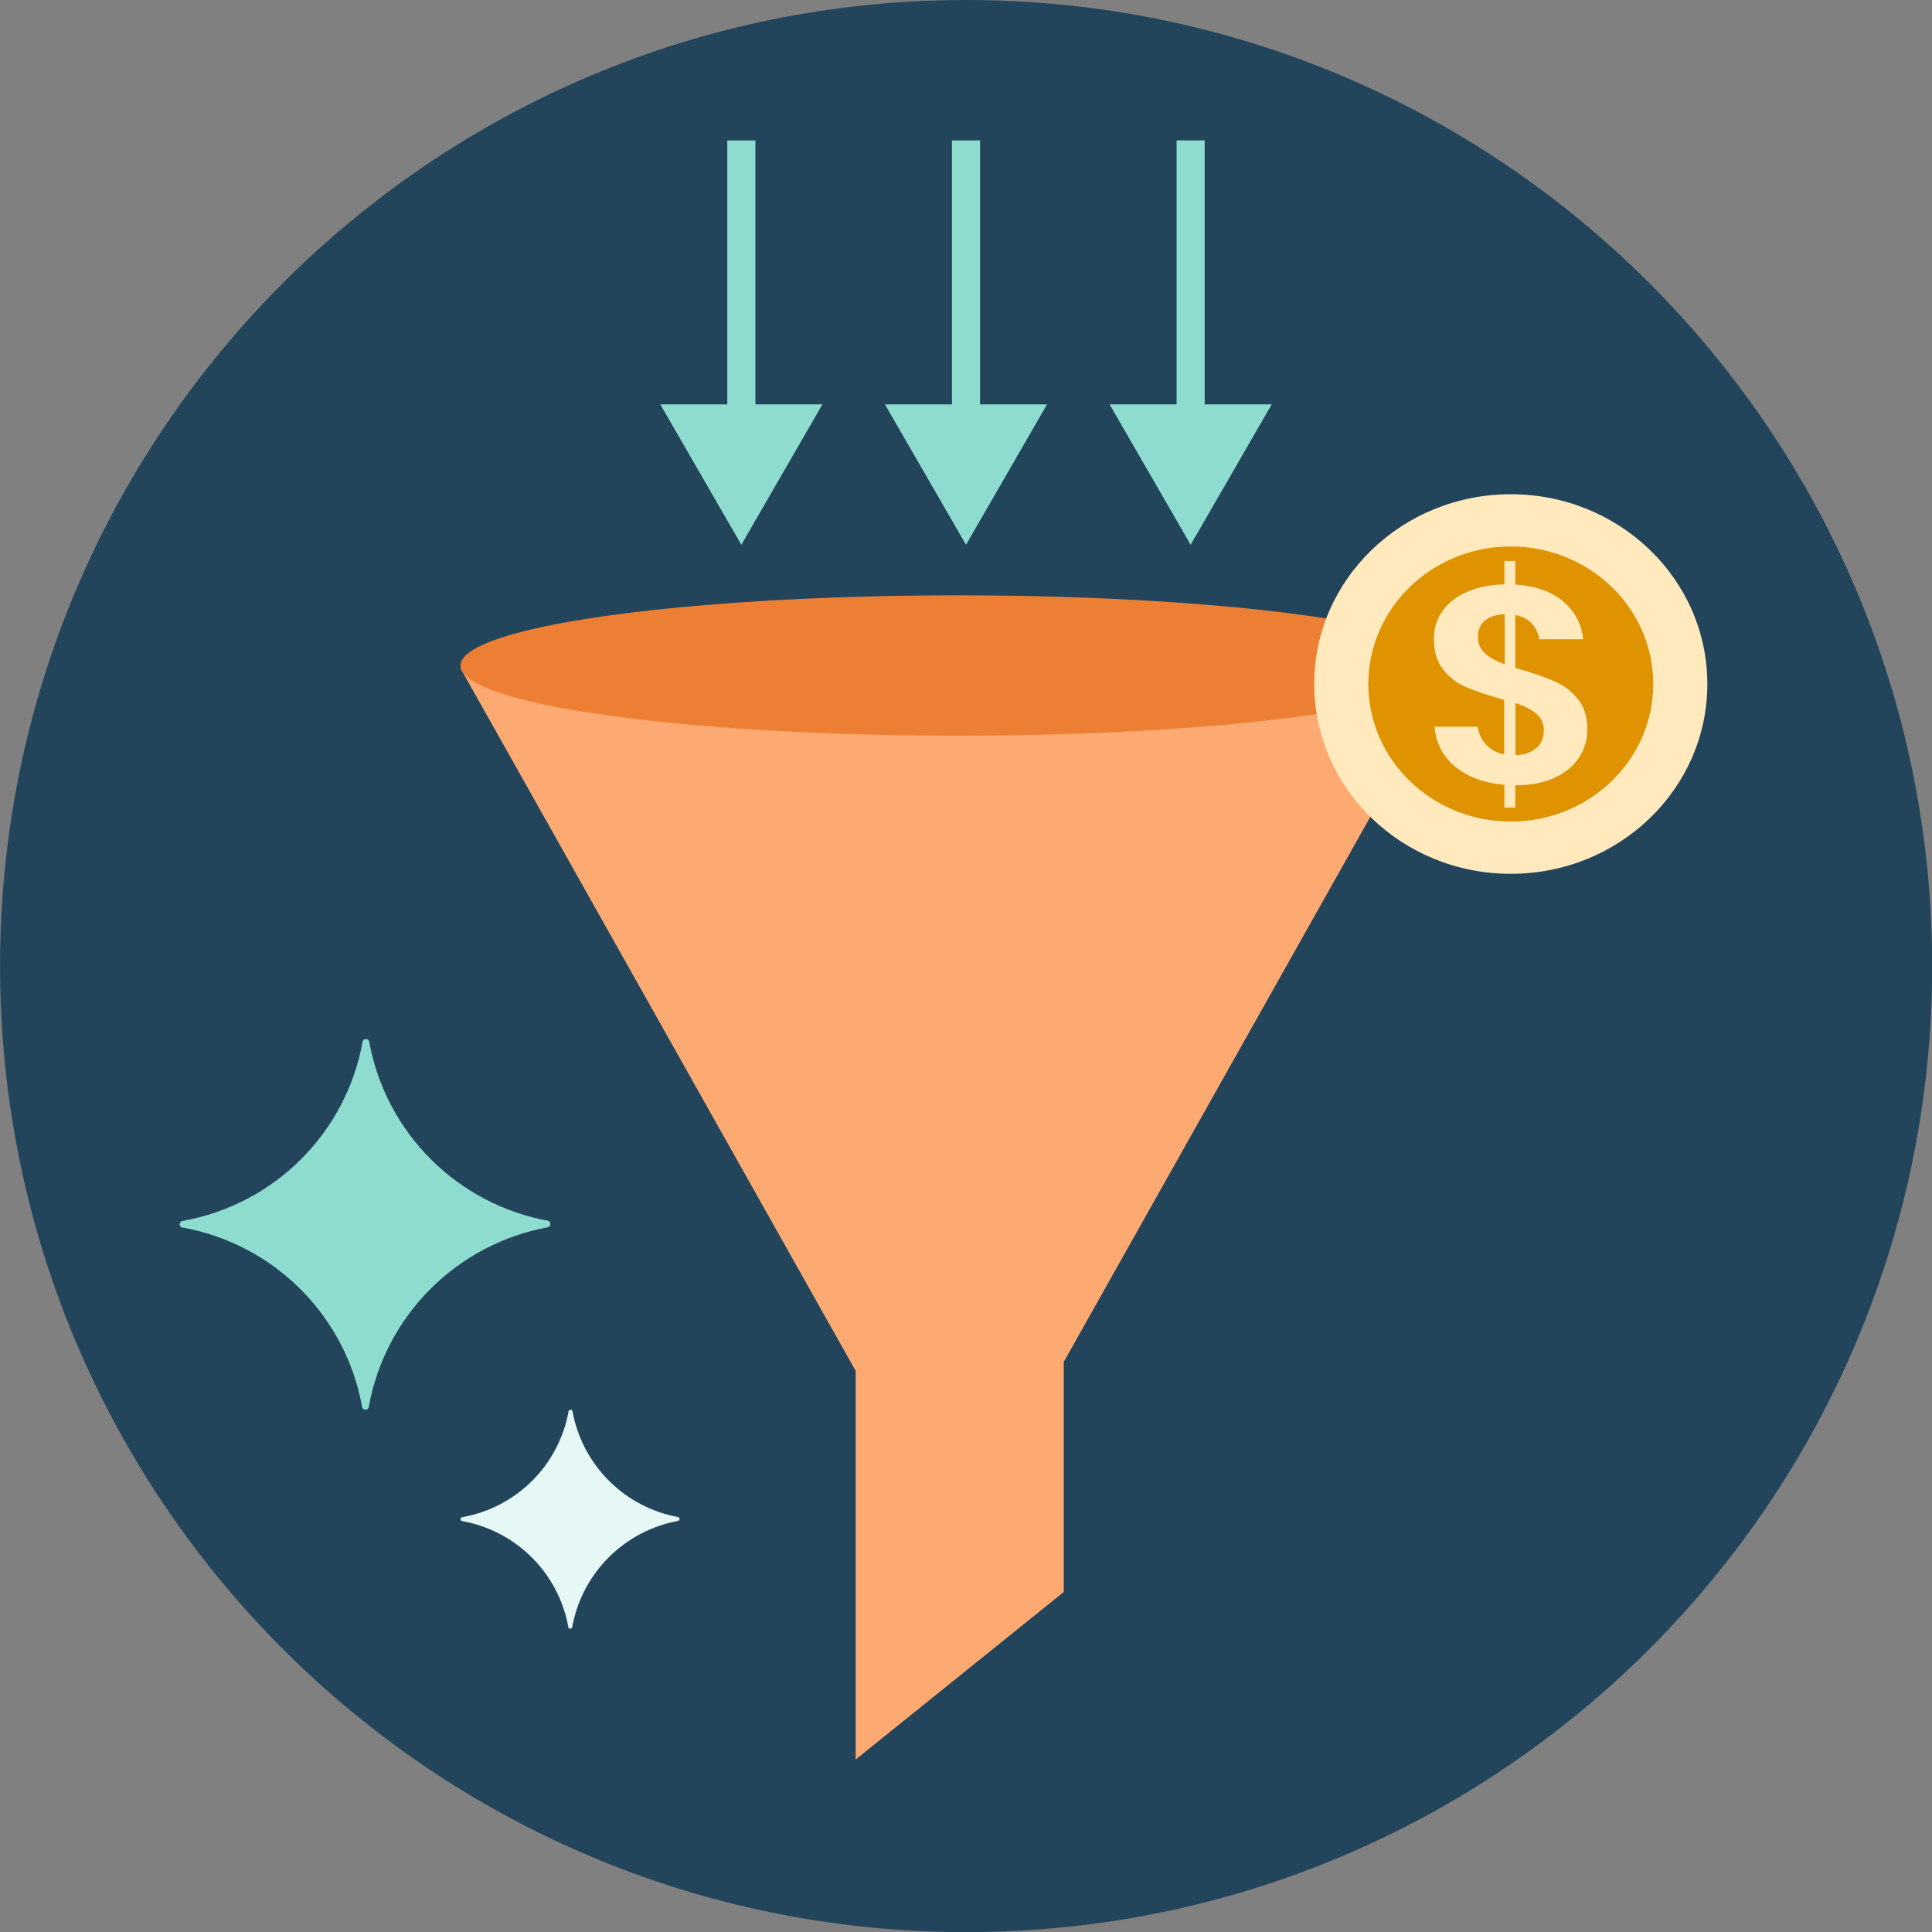 <svg width="367" height="367" viewBox="0 0 367 367" fill="none" xmlns="http://www.w3.org/2000/svg">
<rect x="0" y="0" width="367" height="367" fill="#808080" stroke="none"/>
<g clip-path="url(#clip0_1510_181)">
<path d="M183.521 367.025C284.873 367.025 367.034 284.864 367.034 183.513C367.034 82.161 284.873 0 183.521 0C82.17 0 0.009 82.161 0.009 183.513C0.009 284.864 82.17 367.025 183.521 367.025Z" fill="#23455B"/>
<path d="M104.136 231.905C95.702 230.356 87.937 226.288 81.87 220.237C75.802 214.186 71.718 206.438 70.156 198.018C70.156 197.846 70.088 197.681 69.966 197.559C69.844 197.438 69.678 197.369 69.506 197.369C69.334 197.369 69.168 197.438 69.046 197.559C68.924 197.681 68.856 197.846 68.856 198.018C67.3 206.455 63.207 214.217 57.12 220.272C51.034 226.326 43.245 230.384 34.79 231.905C34.617 231.905 34.452 231.973 34.33 232.095C34.208 232.217 34.14 232.382 34.14 232.554C34.14 232.726 34.208 232.891 34.33 233.013C34.452 233.135 34.617 233.203 34.79 233.203C43.232 234.749 51.004 238.822 57.073 244.882C63.142 250.942 67.222 258.703 68.769 267.133C68.769 267.305 68.838 267.47 68.96 267.592C69.082 267.714 69.247 267.782 69.419 267.782C69.592 267.782 69.757 267.714 69.879 267.592C70.001 267.47 70.07 267.305 70.07 267.133C71.618 258.68 75.707 250.898 81.792 244.822C87.877 238.746 95.671 234.663 104.136 233.116C104.258 233.069 104.364 232.986 104.438 232.878C104.513 232.77 104.552 232.642 104.552 232.511C104.552 232.379 104.513 232.251 104.438 232.143C104.364 232.035 104.258 231.952 104.136 231.905Z" fill="#8EDCD0"/>
<path d="M128.844 288.189C123.86 287.274 119.272 284.87 115.687 281.295C112.101 277.719 109.688 273.141 108.765 268.166C108.765 268.064 108.724 267.966 108.652 267.894C108.58 267.822 108.483 267.782 108.381 267.782C108.279 267.782 108.181 267.822 108.109 267.894C108.037 267.966 107.997 268.064 107.997 268.166C107.077 273.151 104.658 277.738 101.062 281.315C97.466 284.893 92.863 287.291 87.867 288.189C87.765 288.189 87.667 288.23 87.595 288.302C87.523 288.374 87.482 288.471 87.482 288.573C87.482 288.675 87.523 288.772 87.595 288.844C87.667 288.916 87.765 288.957 87.867 288.957C92.855 289.87 97.448 292.277 101.034 295.858C104.62 299.439 107.031 304.025 107.945 309.006C107.945 309.108 107.986 309.205 108.058 309.277C108.13 309.349 108.228 309.39 108.33 309.39C108.431 309.39 108.529 309.349 108.601 309.277C108.673 309.205 108.714 309.108 108.714 309.006C109.629 304.011 112.045 299.413 115.641 295.822C119.237 292.232 123.842 289.819 128.844 288.905C128.916 288.878 128.979 288.828 129.022 288.765C129.066 288.701 129.09 288.625 129.09 288.547C129.09 288.47 129.066 288.394 129.022 288.33C128.979 288.266 128.916 288.217 128.844 288.189Z" fill="#E5F8F5"/>
<path d="M276.168 126.956L202.07 258.704V302.414L162.544 334.228V260.418L87.482 126.956H276.168Z" fill="#FCAA72"/>
<ellipse cx="181.9" cy="126.423" rx="94.417" ry="13.336" fill="#ED7F35"/>
<path d="M286.986 165.989C307.608 165.989 324.326 149.848 324.326 129.936C324.326 110.025 307.608 93.884 286.986 93.884C266.363 93.884 249.646 110.025 249.646 129.936C249.646 149.848 266.363 165.989 286.986 165.989Z" fill="#FFE9BD"/>
<path d="M286.985 156.063C301.93 156.063 314.046 144.366 314.046 129.936C314.046 115.506 301.93 103.809 286.985 103.809C272.04 103.809 259.925 115.506 259.925 129.936C259.925 144.366 272.04 156.063 286.985 156.063Z" fill="#DF9300"/>
<path d="M289.26 127.277C291.853 128.05 293.967 128.823 295.6 129.565C297.234 130.307 298.643 131.42 299.795 132.873C300.948 134.327 301.525 136.244 301.525 138.593C301.525 140.511 301.012 142.242 299.988 143.85C298.963 145.458 297.426 146.725 295.376 147.715C293.327 148.673 290.861 149.168 287.914 149.168H287.85V153.404H285.769V149.075C281.958 148.766 278.884 147.622 276.482 145.674C274.08 143.726 272.767 141.16 272.511 138.037H280.709C280.869 139.305 281.382 140.418 282.246 141.407C283.111 142.366 284.296 143.015 285.737 143.293V132.935L284.648 132.626C282.022 131.884 279.908 131.142 278.275 130.431C276.642 129.719 275.265 128.606 274.112 127.153C272.959 125.7 272.383 123.752 272.383 121.371C272.383 119.3 272.959 117.475 274.112 115.929C275.265 114.383 276.834 113.177 278.884 112.343C280.901 111.508 283.207 111.044 285.769 111.013V106.561H287.85V111.044C291.661 111.291 294.672 112.343 296.913 114.229C299.155 116.115 300.436 118.527 300.724 121.433H292.398C292.206 120.258 291.725 119.269 290.957 118.434C290.156 117.599 289.131 117.073 287.85 116.826V126.875L289.227 127.308L289.26 127.277ZM282.054 124.092C282.919 124.896 284.2 125.576 285.833 126.195V116.671C284.232 116.733 282.983 117.135 282.086 117.877C281.189 118.619 280.741 119.671 280.741 121C280.741 122.268 281.189 123.288 282.054 124.092ZM291.853 142.118C292.814 141.253 293.263 140.139 293.263 138.748C293.263 137.449 292.782 136.398 291.853 135.594C290.925 134.79 289.612 134.11 287.882 133.554V143.448C289.548 143.417 290.861 142.953 291.821 142.087L291.853 142.118Z" fill="#FFE9BD"/>
<path d="M183.5 103.486L168.101 76.814L180.833 76.814L180.833 26.672L186.167 26.672L186.167 76.814L198.898 76.814L183.5 103.486Z" fill="#8EDCD0"/>
<path d="M226.174 103.486L210.775 76.814L223.507 76.814L223.507 26.672L228.841 26.672L228.841 76.814L241.573 76.814L226.174 103.486Z" fill="#8EDCD0"/>
<path d="M140.825 103.486L125.427 76.814L138.158 76.814L138.158 26.672L143.493 26.672L143.493 76.814L156.224 76.814L140.825 103.486Z" fill="#8EDCD0"/>
</g>
<defs>
<clipPath id="clip0_1510_181">
<rect width="367" height="367" fill="white"/>
</clipPath>
</defs>
</svg>
